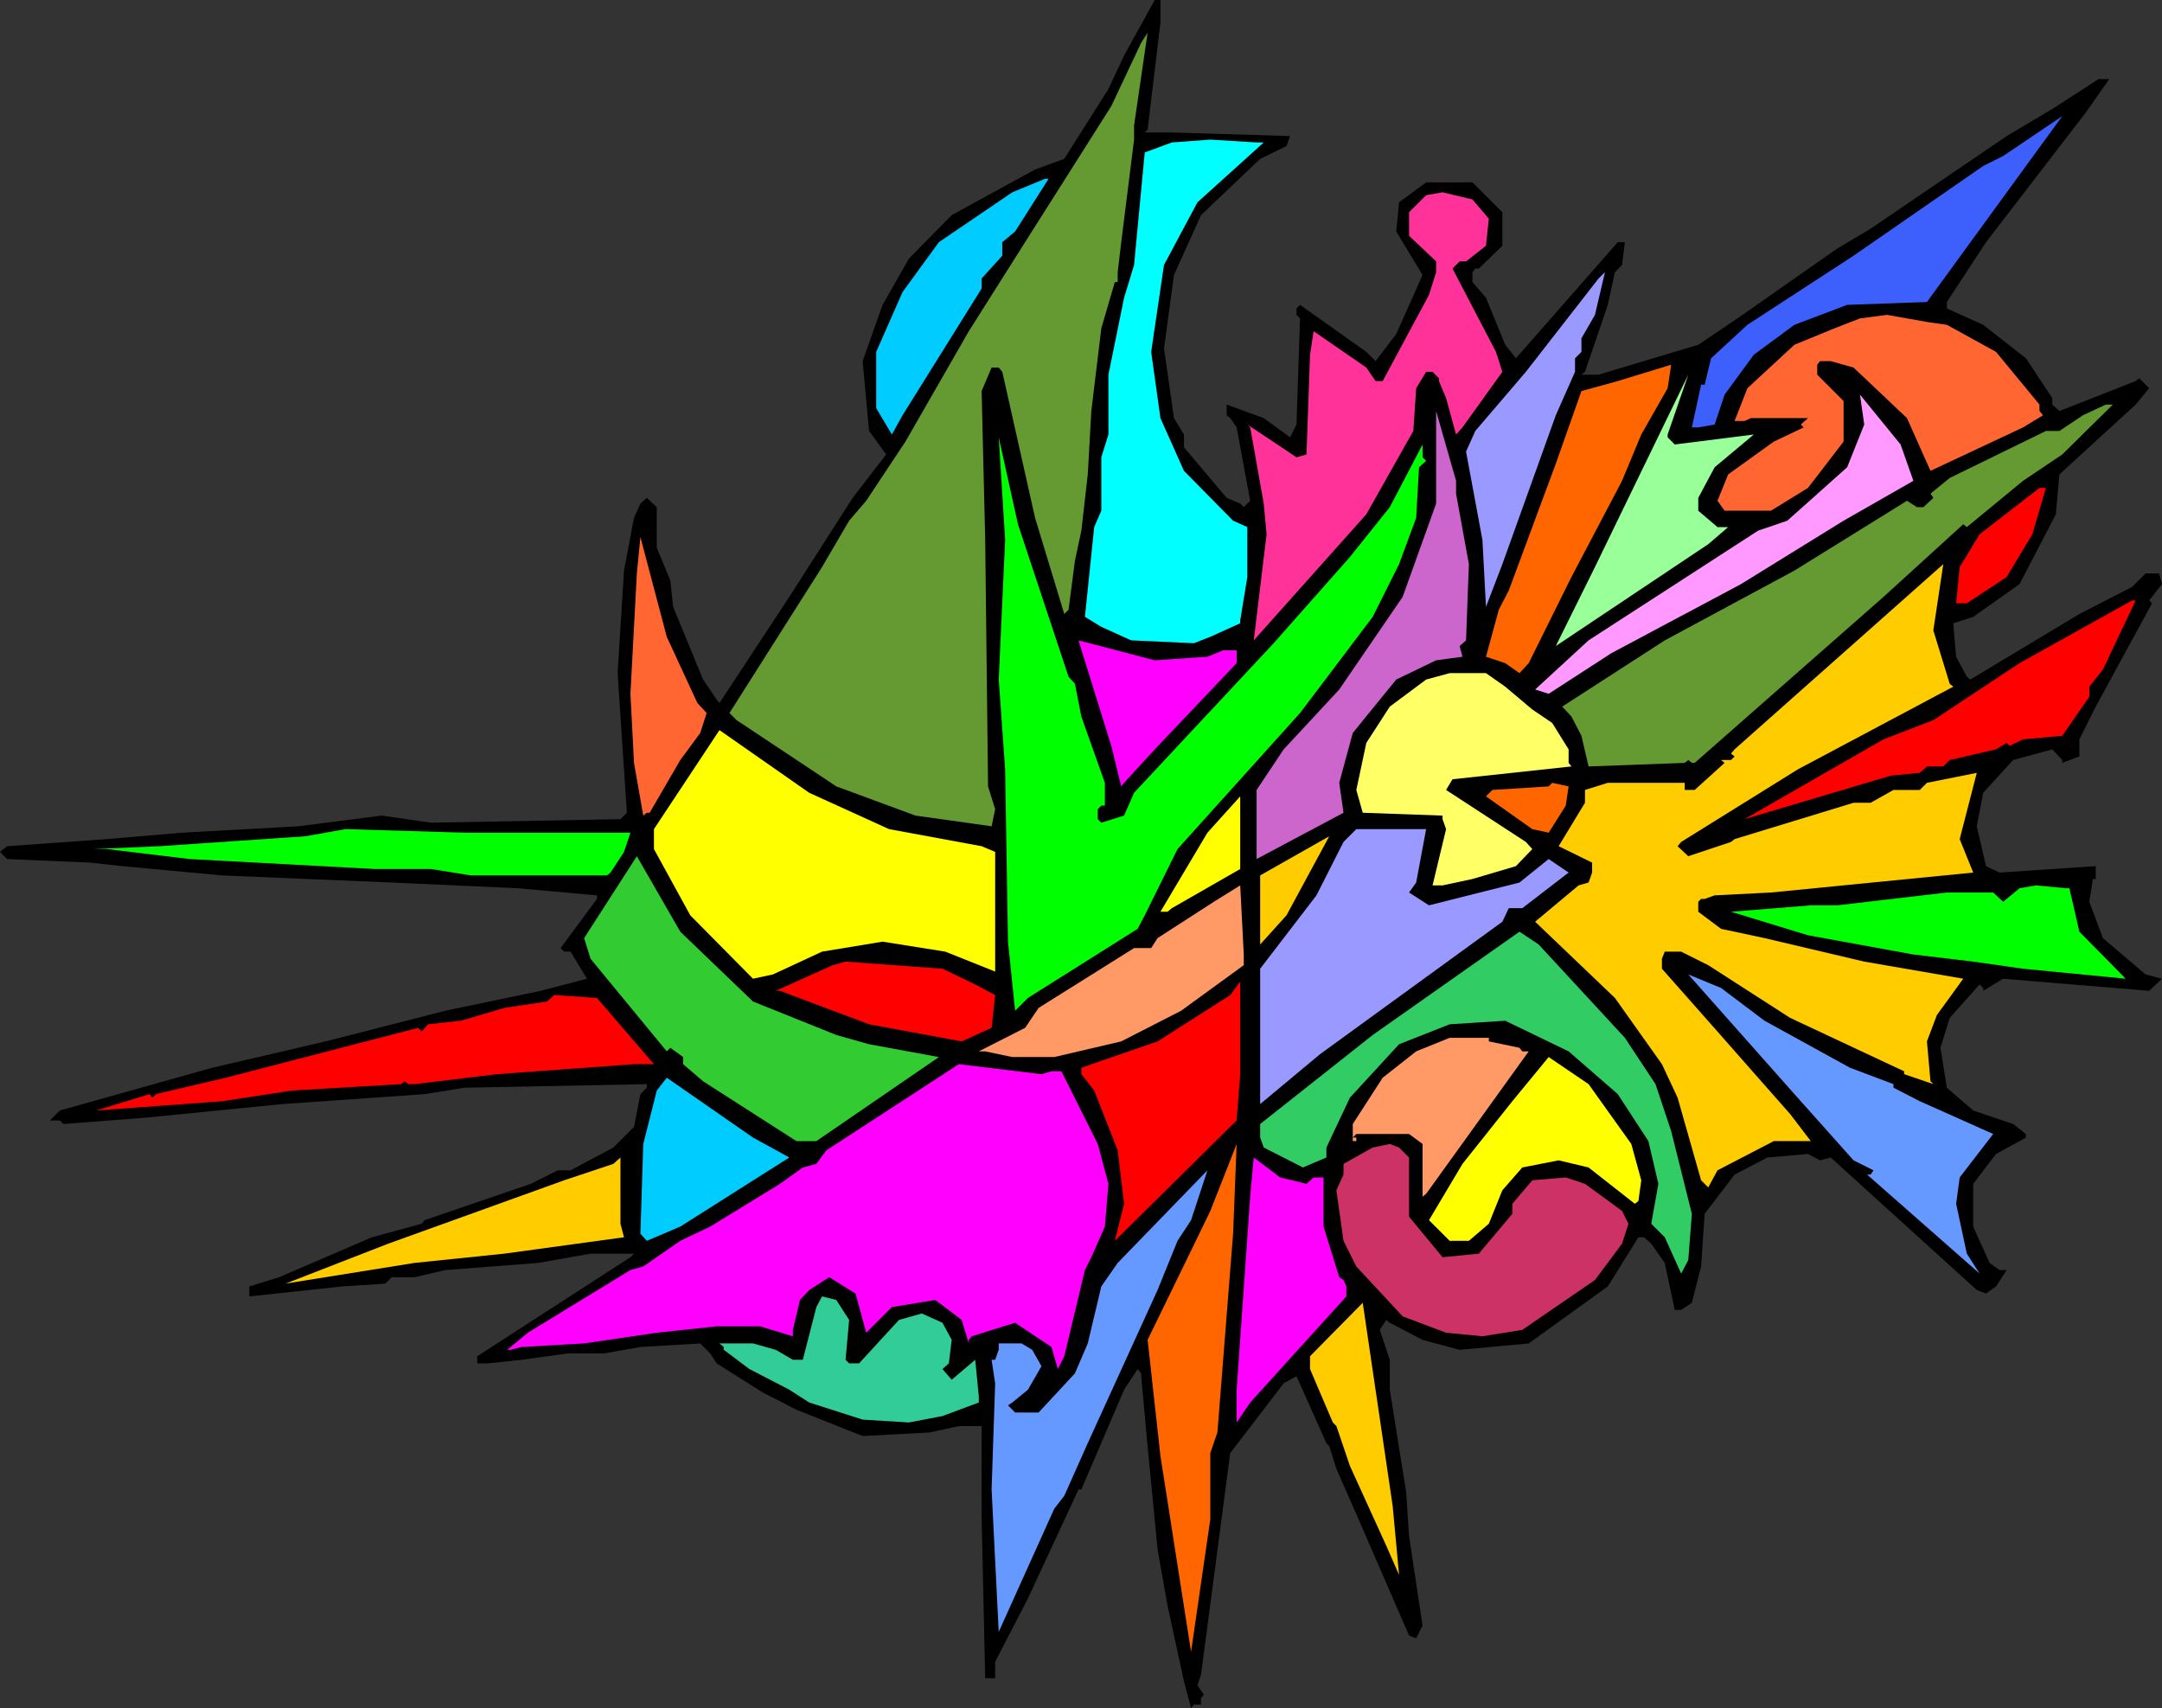<?xml version="1.0" encoding="UTF-8" standalone="no"?>
<svg
   version="1.0"
   width="129.766mm"
   height="102.521mm"
   id="svg45"
   sodipodi:docname="Abstract - Painting 26.wmf"
   xmlns:inkscape="http://www.inkscape.org/namespaces/inkscape"
   xmlns:sodipodi="http://sodipodi.sourceforge.net/DTD/sodipodi-0.dtd"
   xmlns="http://www.w3.org/2000/svg"
   xmlns:svg="http://www.w3.org/2000/svg">
  <rect width="100%" height="100%" fill="#333333" stroke="none"/>
  <sodipodi:namedview
     id="namedview45"
     pagecolor="#ffffff"
     bordercolor="#000000"
     borderopacity="0.25"
     inkscape:showpageshadow="2"
     inkscape:pageopacity="0.0"
     inkscape:pagecheckerboard="0"
     inkscape:deskcolor="#d1d1d1"
     inkscape:document-units="mm" />
  <defs
     id="defs1">
    <pattern
       id="WMFhbasepattern"
       patternUnits="userSpaceOnUse"
       width="6"
       height="6"
       x="0"
       y="0" />
  </defs>
  <path
     style="fill:#000000;fill-opacity:1;fill-rule:evenodd;stroke:none"
     d="m 263.246,5.171 -2.909,24.238 -0.646,0.646 h 6.141 l 26.826,0.808 -0.808,2.262 -5.979,2.909 -13.413,12.765 -6.141,13.573 -2.262,16.643 2.262,15.835 2.262,3.716 v 2.909 l 9.696,11.473 3.07,1.293 0.808,0.808 1.454,-1.454 -3.07,-16.643 -1.454,-2.101 -0.808,-0.646 v -2.424 l 8.403,3.07 5.979,4.363 1.454,-2.909 0.808,-24.076 -0.808,-0.808 v -1.454 l 0.808,-0.808 15.029,10.665 2.101,2.101 4.686,-6.14 5.979,-13.412 -5.979,-9.857 0.646,-6.625 6.141,-4.524 h 10.504 l 6.787,6.787 v 7.595 l -5.333,5.171 h -0.808 l -0.646,0.808 v 2.262 l 3.07,3.555 4.363,10.665 2.424,3.07 23.109,-26.338 h 1.616 l -0.646,5.171 -1.616,1.616 -1.616,7.433 -5.171,15.189 -0.808,0.646 h 3.878 l 22.624,-6.787 8.888,-5.979 22.624,-15.835 7.595,-4.524 30.866,-21.006 10.342,-6.14 10.504,-6.787 h 2.424 l -5.333,7.595 -22.624,29.409 -8.888,13.573 v 1.454 l 8.242,3.716 9.696,7.595 5.979,9.049 v 1.454 l 1.616,1.454 17.291,-6.787 0.808,-0.646 2.262,2.262 -3.07,3.716 -17.291,15.835 -0.808,9.049 -8.242,15.835 -10.504,7.433 -4.525,1.454 0.646,7.595 2.424,4.524 0.808,0.646 24.725,-14.866 11.958,-6.14 3.07,-3.07 h 3.07 l 0.646,2.424 -2.909,3.716 0.646,0.646 -12.766,23.43 -3.717,7.433 v 3.878 l -3.878,1.454 v -0.646 l -2.262,-2.424 -8.888,2.424 -6.787,7.433 -1.454,7.595 2.101,9.049 3.07,1.454 21.816,-1.454 v 2.909 h -0.646 l -0.808,5.171 3.07,8.241 9.696,8.241 3.717,0.97 -2.909,2.747 -33.128,-2.747 -4.525,2.747 v -0.646 l -0.808,-0.808 -6.787,7.595 -2.101,6.787 1.454,9.049 5.979,5.171 9.05,3.07 2.909,2.262 v 0.808 l -6.787,3.716 -5.171,6.787 v 9.695 l 3.717,8.241 2.262,1.616 h 1.616 l -2.424,3.716 -2.262,1.616 -2.101,-0.808 -33.128,-30.055 -2.424,0.646 -2.747,-1.454 -9.211,0.808 -7.434,3.878 -6.787,8.887 -0.808,11.957 -2.101,8.241 -2.424,1.616 h -1.454 l -2.262,-10.665 -3.07,-4.363 -1.616,-1.454 h -1.293 l -6.949,11.149 -17.938,12.927 -15.675,1.454 -8.403,-2.262 -7.434,-3.878 -0.808,-0.646 -1.454,2.262 2.262,6.787 v 6.787 l 3.717,23.268 0.646,9.857 3.07,20.36 -1.454,2.909 -1.616,-0.646 -11.15,-25.692 -5.333,-12.119 -1.616,-5.171 -0.646,-0.646 -6.787,-15.189 -2.909,1.616 -12.12,15.835 -6.626,50.253 -0.808,2.424 1.454,2.101 -0.646,0.808 v 1.454 h -1.616 l -0.646,0.808 -1.616,-6.14 -3.717,-17.128 -2.262,-12.765 -2.262,-23.43 -1.454,-15.835 v -0.646 l -0.808,-0.97 -3.07,4.686 -9.696,22.622 h -0.646 l -11.474,24.723 -7.434,14.381 v 3.716 h -2.262 l -0.808,-36.841 v -20.36 h -5.171 l -6.626,1.454 -15.19,0.808 -15.029,-5.979 -7.595,-3.878 -10.504,-6.625 -1.454,-2.262 -2.262,-2.262 -13.574,0.808 -8.242,1.454 h -8.242 l -10.504,1.454 -7.595,0.808 h -2.424 v -1.616 l 34.744,-22.46 0.808,-0.808 h -9.858 l -11.958,2.101 -21.008,1.616 -6.949,1.616 H 88.88 l -1.454,1.454 -9.858,0.646 -21.008,2.262 v -2.262 l 6.787,-2.101 21.008,-9.049 11.312,-3.07 0.646,-0.808 24.078,-8.241 6.141,-3.07 h 2.909 l 9.696,-5.171 4.686,-4.686 1.454,-7.433 1.454,-1.454 v -0.808 l -41.37,0.808 -9.05,1.454 -32.32,2.262 -30.866,3.07 -18.746,1.454 -0.808,-0.808 h -2.262 l 2.262,-2.262 34.582,-9.695 25.694,-5.979 27.149,-6.948 21.654,-4.524 10.504,-2.747 -3.717,-6.14 h -1.454 l -0.808,-0.808 8.242,-11.149 v -0.808 L 117.483,201.497 88.88,200.204 50.419,198.589 27.795,196.488 20.362,195.68 1.616,194.872 0,193.256 l 1.616,-1.293 22.624,-1.616 17.13,-1.454 26.341,-1.454 18.907,-2.424 11.15,1.616 42.986,-0.808 1.454,-1.454 -2.101,-31.671 1.454,-23.268 2.262,-11.957 1.454,-3.232 1.454,-1.293 2.262,2.101 v 9.21 l 3.07,7.433 0.646,5.979 6.787,16.482 3.07,4.524 0.646,0.808 15.837,-24.076 14.382,-22.46 7.595,-9.857 -3.878,-5.332 -1.454,-15.835 4.525,-12.765 5.979,-10.503 9.696,-9.857 18.907,-10.341 6.626,-2.424 10.019,-15.835 3.555,-7.595 L 261.953,0 h 1.293 z"
     id="path1" />
  <path
     style="fill:#659932;fill-opacity:1;fill-rule:evenodd;stroke:none"
     d="m 257.267,31.671 -2.909,23.268 -0.808,6.787 v 2.262 h -0.646 l -3.07,10.503 -2.262,18.744 -0.808,14.381 -1.454,12.765 -1.454,6.787 -1.454,11.149 -0.97,0.97 -6.626,-21.814 -7.434,-33.125 -0.808,-0.97 h -1.616 l -2.262,5.332 0.808,33.771 0.646,55.909 1.616,5.171 -0.808,3.878 -17.291,-2.424 -17.938,-6.625 -22.624,-15.027 -1.616,-1.616 21.008,-33.125 6.141,-10.503 3.878,-4.524 8.888,-13.412 14.382,-25.046 12.766,-20.198 19.554,-30.863 6.787,-14.381 1.454,-2.262 -3.07,21.006 z"
     id="path2" />
  <path
     style="fill:#3d60fc;fill-opacity:1;fill-rule:evenodd;stroke:none"
     d="m 419.028,69.159 -11.958,4.524 -9.211,6.787 -6.626,9.049 -2.262,6.787 -3.717,0.646 h -1.454 l 2.101,-9.695 h 0.808 l 1.454,-5.979 8.242,-7.595 24.078,-15.674 29.411,-20.36 4.525,-2.262 13.413,-9.049 -30.704,42.174 z"
     id="path3" />
  <path
     style="fill:#00ffff;fill-opacity:1;fill-rule:evenodd;stroke:none"
     d="m 286.678,32.317 -15.029,13.573 -7.595,14.22 -2.909,19.713 2.101,15.027 5.333,11.957 11.15,11.311 3.232,1.454 v 11.311 l -1.616,9.857 v 0.646 l -6.787,3.07 -3.717,1.454 -14.221,-0.646 -6.787,-3.07 -3.717,-2.262 2.101,-20.36 1.616,-3.716 v -12.119 l 1.616,-5.171 V 84.994 l 3.555,-17.451 2.262,-7.433 2.424,-25.531 6.141,-2.262 8.726,-0.646 10.504,0.646 z"
     id="path4" />
  <path
     style="fill:#00ccff;fill-opacity:1;fill-rule:evenodd;stroke:none"
     d="m 230.28,52.515 -2.909,2.424 v 3.07 l -4.686,5.171 v 2.262 l -17.938,28.762 -2.424,4.363 -3.555,-5.979 V 79.823 l 5.979,-13.573 8.242,-11.311 16.645,-11.311 7.434,-3.07 h 0.808 z"
     id="path5" />
  <path
     style="fill:#ff3299;fill-opacity:1;fill-rule:evenodd;stroke:none"
     d="m 337.744,49.607 -0.646,6.14 -4.525,3.555 h -1.454 l -1.616,1.616 9.858,18.906 1.454,4.524 -9.05,12.604 -1.454,1.616 -2.262,-8.241 -1.616,-3.878 V 85.802 l -1.454,-1.454 h -1.454 l -2.262,3.716 -0.646,9.695 -10.666,18.905 -25.533,28.601 2.909,-24.076 -0.646,-6.948 -3.07,-17.29 -0.646,-0.646 11.15,7.433 2.262,-0.646 0.808,-22.622 0.808,-5.332 11.958,8.241 2.101,3.07 h 1.616 l 10.504,-19.552 1.616,-5.171 v -2.424 l -6.141,-5.817 v -5.332 l 3.878,-3.878 3.717,-0.646 6.787,1.616 z"
     id="path6" />
  <path
     style="fill:#9999ff;fill-opacity:1;fill-rule:evenodd;stroke:none"
     d="m 358.752,76.753 v 3.07 l -1.454,1.454 v 3.07 l -4.363,9.857 -5.333,14.866 -6.787,18.905 -3.717,9.695 -0.808,-15.189 -3.717,-20.037 2.101,-4.686 11.474,-13.412 16.483,-21.168 1.454,-1.454 -2.262,9.695 z"
     id="path7" />
  <path
     style="fill:#ff6632;fill-opacity:1;fill-rule:evenodd;stroke:none"
     d="m 441.652,73.683 11.15,6.14 9.858,11.957 v 1.454 l 0.808,0.97 -4.525,2.747 -21.008,9.857 -5.333,-11.957 -12.12,-11.473 -5.171,-1.454 h -2.424 l -0.646,0.808 v 2.262 l 5.979,5.979 v 9.21 l -8.08,10.503 -8.403,5.171 h -10.504 l -1.616,-2.262 2.424,-5.979 10.342,-7.433 6.787,-3.232 -0.646,-0.646 1.616,-1.454 h -12.928 l -1.454,0.646 h -2.262 l 2.909,-7.433 10.666,-9.857 9.05,-3.716 5.818,-2.262 6.141,-0.808 9.05,1.616 z"
     id="path8" />
  <path
     style="fill:#ff6600;fill-opacity:1;fill-rule:evenodd;stroke:none"
     d="m 372.326,98.567 -4.363,10.503 -11.474,21.814 -9.696,19.552 -2.101,2.262 -3.232,-2.262 -4.363,-1.454 2.909,-10.665 2.262,-4.363 10.666,-28.762 5.818,-16.482 8.242,-2.262 12.12,-3.716 -0.808,5.332 z"
     id="path9" />
  <path
     style="fill:#99ff99;fill-opacity:1;fill-rule:evenodd;stroke:none"
     d="m 378.305,99.213 1.616,1.616 17.938,-2.262 -8.888,7.433 -3.717,6.948 v 2.909 l 4.363,3.716 h 2.424 l -4.525,3.878 -34.582,23.107 8.888,-17.936 21.17,-43.628 -4.686,13.573 z"
     id="path10" />
  <path
     style="fill:#ff99ff;fill-opacity:1;fill-rule:evenodd;stroke:none"
     d="m 434.057,109.07 -15.837,9.049 -23.27,14.381 -29.411,15.674 -14.221,9.21 -3.07,-0.97 12.12,-11.149 38.461,-24.884 6.626,-2.262 13.574,-12.119 3.878,-9.695 -0.97,-6.787 9.211,11.311 z"
     id="path11" />
  <path
     style="fill:#659932;fill-opacity:1;fill-rule:evenodd;stroke:none"
     d="m 467.831,103.092 -8.888,5.979 -12.766,10.503 -0.808,-0.646 -18.099,16.482 -42.824,37.649 h -0.646 l -0.808,-0.646 -0.808,0.646 -21.816,0.808 -1.616,-6.948 -2.262,-4.363 -2.101,-2.262 23.27,-15.027 29.411,-15.835 25.533,-15.835 2.262,1.454 h 1.454 l 2.262,-2.101 -0.646,-0.97 4.363,-3.555 21.816,-10.665 h 3.07 l 5.333,-3.555 5.171,-2.424 h 1.616 z"
     id="path12" />
  <path
     style="fill:#cc65cc;fill-opacity:1;fill-rule:evenodd;stroke:none"
     d="m 330.31,111.979 2.909,15.997 -0.646,17.29 -1.454,1.293 0.646,2.424 -5.979,0.808 -9.05,4.363 -9.858,12.119 -3.07,11.311 0.97,6.787 -19.715,10.503 v -15.674 l 6.141,-9.21 12.605,-13.573 14.382,-21.006 7.595,-21.168 V 93.235 l 4.525,15.835 z"
     id="path13" />
  <path
     style="fill:#00ff00;fill-opacity:1;fill-rule:evenodd;stroke:none"
     d="m 242.4,153.506 1.454,1.616 1.454,7.433 5.333,15.027 v 5.171 h -0.808 l -0.808,0.808 v 2.262 l 0.808,0.808 5.171,-1.616 2.262,-5.171 31.674,-33.933 17.291,-19.552 9.05,-11.311 7.434,-14.22 v 2.909 l 0.808,0.808 -1.616,1.454 -0.646,11.473 -3.878,10.503 -5.979,11.957 -16.483,21.814 -27.795,30.863 -7.434,15.027 -1.616,3.07 -24.886,15.674 -2.909,2.909 -1.616,-15.674 -0.646,-39.104 -1.454,-20.36 1.454,-31.671 -1.454,-23.268 4.363,19.713 z"
     id="path14" />
  <path
     style="fill:#ff0000;fill-opacity:1;fill-rule:evenodd;stroke:none"
     d="m 461.044,121.189 -5.818,9.695 -9.05,5.979 h -2.424 l 0.808,-8.241 4.525,-7.433 13.574,-10.503 h 1.454 z"
     id="path15" />
  <path
     style="fill:#ff6632;fill-opacity:1;fill-rule:evenodd;stroke:none"
     d="m 158.206,159.485 2.101,2.262 -1.454,4.524 -4.525,6.14 -6.949,11.957 h -0.646 l -0.808,0.646 -2.101,-11.957 -0.808,-15.674 1.454,-27.308 0.808,-8.241 5.979,22.622 z"
     id="path16" />
  <path
     style="fill:#ffcc00;fill-opacity:1;fill-rule:evenodd;stroke:none"
     d="m 442.299,155.122 0.808,0.646 -35.229,18.744 -26.502,16.482 -0.808,0.97 2.424,2.262 9.696,-3.232 0.808,-0.646 26.987,-8.241 h 3.878 l 5.171,-2.909 h 5.979 l 1.616,-1.616 11.312,-2.262 -3.878,15.027 3.07,7.595 -45.894,4.524 -12.766,0.646 -2.262,0.808 h -0.808 l -0.646,0.646 v 2.262 l 5.171,3.878 9.858,2.101 22.624,5.332 22.462,3.878 -5.979,8.241 -2.262,5.979 0.808,9.049 0.646,0.646 -6.626,-2.262 v -0.646 l -25.856,-12.119 -18.584,-11.957 -6.141,-3.07 h -3.717 l -0.646,1.616 v 2.262 l 11.15,12.604 10.666,12.119 7.272,8.241 4.686,6.14 h -8.403 l -12.766,6.625 -2.101,3.878 -1.616,-1.616 -5.333,-18.744 -3.555,-7.595 -10.666,-15.027 -18.099,-17.29 9.858,-8.241 2.262,-0.646 0.808,-2.262 v -2.262 l -7.595,-3.716 5.979,-9.857 v -2.909 l 5.171,-1.616 h 17.453 v 1.616 h 2.262 l 6.787,-6.14 -0.808,-0.646 h 2.262 l 0.808,-0.808 -0.808,-0.646 0.808,-0.97 47.349,-42.012 -2.262,15.027 z"
     id="path17" />
  <path
     style="fill:#ff0000;fill-opacity:1;fill-rule:evenodd;stroke:none"
     d="m 477.043,151.89 -3.07,3.878 v 2.262 l -6.141,8.887 -8.888,0.808 -3.07,1.454 -0.646,-0.646 -2.424,1.454 -10.504,2.424 -1.454,1.454 h -3.717 l -1.616,1.454 -6.626,0.646 -33.128,9.857 31.512,-18.098 11.312,-4.363 19.554,-12.927 25.533,-14.22 h 0.808 z"
     id="path18" />
  <path
     style="fill:#ff00ff;fill-opacity:1;fill-rule:evenodd;stroke:none"
     d="m 273.912,148.982 3.555,-1.454 h 3.07 v 2.909 l -18.584,19.552 -6.949,7.595 -0.646,0.808 -2.262,-9.21 -7.434,-23.915 17.291,4.524 z"
     id="path19" />
  <path
     style="fill:#ffff66;fill-opacity:1;fill-rule:evenodd;stroke:none"
     d="m 341.46,155.768 6.141,5.171 4.525,3.07 3.717,5.979 v 3.07 l 0.646,0.808 -26.987,2.909 -1.454,2.424 18.099,11.796 1.454,1.616 -3.717,3.878 -9.858,2.909 -6.787,1.454 h -2.262 l 3.07,-12.765 -0.808,-2.262 v -0.808 l -18.099,-0.646 -1.454,-5.171 2.262,-10.665 5.333,-8.241 8.242,-6.14 5.333,-1.454 h 8.242 z"
     id="path20" />
  <path
     style="fill:#ffff00;fill-opacity:1;fill-rule:evenodd;stroke:none"
     d="m 201.677,188.085 21.008,3.878 3.07,1.293 v 27.146 l -11.312,-4.524 -14.221,-2.262 -13.736,2.262 -11.15,5.171 -4.525,0.97 -14.221,-14.381 -8.242,-15.027 v -4.524 l 14.867,-22.46 20.362,14.22 z"
     id="path21" />
  <path
     style="fill:#ff6600;fill-opacity:1;fill-rule:evenodd;stroke:none"
     d="m 355.196,182.753 -3.878,6.14 -3.717,-0.808 -10.504,-7.433 1.454,-1.454 12.766,-0.808 0.808,-0.808 3.717,0.808 z"
     id="path22" />
  <path
     style="fill:#ffff00;fill-opacity:1;fill-rule:evenodd;stroke:none"
     d="m 265.832,206.021 -0.97,0.808 h -1.616 l 10.666,-17.936 7.434,-8.241 v 16.482 z"
     id="path23" />
  <path
     style="fill:#00ff00;fill-opacity:1;fill-rule:evenodd;stroke:none"
     d="m 143.016,188.893 -1.454,4.363 -3.07,4.686 -0.808,0.646 h -30.866 l -9.05,-1.454 H 85.002 l -42.016,-2.262 -18.746,-2.262 h -3.07 l 15.029,-0.646 33.128,-2.262 9.05,-1.616 26.987,0.808 z"
     id="path24" />
  <path
     style="fill:#9999ff;fill-opacity:1;fill-rule:evenodd;stroke:none"
     d="m 321.26,200.204 -1.616,2.262 4.525,2.909 20.523,-5.171 6.626,-5.332 4.525,3.07 -10.504,8.079 h -3.07 l -1.454,3.07 -41.37,30.055 -13.574,11.311 v -30.701 l 12.766,-16.643 6.141,-12.119 2.909,-2.909 h 15.837 z"
     id="path25" />
  <path
     style="fill:#ffcc00;fill-opacity:1;fill-rule:evenodd;stroke:none"
     d="m 285.87,214.262 v -15.674 l 15.675,-8.887 -9.696,17.936 z"
     id="path26" />
  <path
     style="fill:#32cc32;fill-opacity:1;fill-rule:evenodd;stroke:none"
     d="m 170.811,227.189 18.907,7.595 7.434,2.101 15.837,2.909 -27.795,19.067 h -4.525 l -21.17,-13.573 -4.525,-3.878 v -1.616 l -2.909,-2.101 -0.808,0.808 -17.291,-21.006 -1.454,-4.686 11.958,-18.582 9.858,17.128 z"
     id="path27" />
  <path
     style="fill:#ff9966;fill-opacity:1;fill-rule:evenodd;stroke:none"
     d="m 282.153,218.948 -14.221,10.341 -13.574,6.948 -15.19,3.555 h -9.534 l -6.141,-1.293 h -1.454 l 10.504,-5.332 3.07,-4.524 21.654,-13.573 h 3.878 l 1.454,-2.262 12.766,-8.241 5.979,-3.716 0.808,15.674 z"
     id="path28" />
  <path
     style="fill:#00ff00;fill-opacity:1;fill-rule:evenodd;stroke:none"
     d="m 469.447,201.497 2.262,9.857 10.504,10.665 -23.27,-2.262 -11.312,-1.616 -13.574,-1.616 -23.917,-4.363 -17.453,-5.332 18.099,-1.454 h 5.979 l 24.886,-2.909 h 10.504 l 2.262,2.101 3.717,-3.07 3.717,-0.646 6.787,0.646 z"
     id="path29" />
  <path
     style="fill:#32cc65;fill-opacity:1;fill-rule:evenodd;stroke:none"
     d="m 368.609,235.43 6.949,10.503 3.555,10.665 4.686,18.744 -0.808,10.503 -1.616,3.07 -3.717,-8.241 -3.07,-3.07 1.616,-9.049 -2.262,-9.695 -6.949,-10.665 -11.15,-9.695 -14.382,-6.948 -12.605,0.808 -11.474,4.524 -11.15,12.119 -5.333,11.311 v 2.262 l -5.333,2.262 -8.888,-4.524 -0.808,-2.262 v -3.07 l 25.533,-20.198 33.29,-23.43 4.363,2.909 z"
     id="path30" />
  <path
     style="fill:#ff0000;fill-opacity:1;fill-rule:evenodd;stroke:none"
     d="m 221.23,223.311 4.525,2.424 -0.808,7.433 -6.787,3.07 -21.008,-3.878 -20.2,-7.595 h -0.97 l 12.928,-5.817 2.909,-0.808 21.978,1.616 z"
     id="path31" />
  <path
     style="fill:#6699ff;fill-opacity:1;fill-rule:evenodd;stroke:none"
     d="m 400.283,231.552 19.392,10.665 9.858,3.716 v 0.808 l 5.979,3.07 16.645,7.433 -7.595,9.857 -0.808,5.979 2.424,11.311 2.909,4.524 -25.533,-22.46 h 0.808 l 0.646,-0.97 -4.525,-2.262 -13.413,-15.027 -24.078,-27.146 7.434,3.07 z"
     id="path32" />
  <path
     style="fill:#ff0000;fill-opacity:1;fill-rule:evenodd;stroke:none"
     d="m 280.537,254.174 -27.634,27.308 2.101,-8.402 -1.454,-12.119 -5.333,-13.573 -2.909,-3.716 v -1.454 l 17.291,-5.979 16.483,-10.503 2.262,-3.07 v 21.006 z"
     id="path33" />
  <path
     style="fill:#ff0000;fill-opacity:1;fill-rule:evenodd;stroke:none"
     d="m 148.349,241.409 h -4.525 l -31.027,2.262 -18.746,2.262 h -1.454 l -0.808,-0.646 -0.808,0.646 -24.725,1.454 -15.837,2.424 -28.603,2.101 12.12,-3.716 0.646,0.808 0.808,-0.808 15.837,-3.716 43.632,-11.311 0.808,0.808 1.454,-1.616 7.434,-0.808 9.858,-2.909 9.696,-1.454 1.616,-1.454 9.696,0.646 z"
     id="path34" />
  <path
     style="fill:#ff9966;fill-opacity:1;fill-rule:evenodd;stroke:none"
     d="m 337.744,236.238 6.949,1.454 0.646,0.808 h 1.454 l -23.27,32.317 -0.808,0.646 v -11.957 l -3.07,-2.262 h -11.958 l -0.808,0.808 h 0.808 v 0.808 h -0.808 v -3.878 l 6.787,-10.503 7.595,-5.979 7.595,-3.07 h 8.888 z"
     id="path35" />
  <path
     style="fill:#ffff00;fill-opacity:1;fill-rule:evenodd;stroke:none"
     d="m 370.064,259.506 2.262,8.241 -0.646,4.686 -0.808,0.646 -10.504,-8.241 -6.787,-1.616 -8.242,1.616 -4.525,5.171 -3.07,7.595 -4.525,3.878 h -4.363 l -4.686,-4.686 7.595,-12.765 11.312,-14.22 8.242,-10.018 9.05,6.14 z"
     id="path36" />
  <path
     style="fill:#ff00ff;fill-opacity:1;fill-rule:evenodd;stroke:none"
     d="m 238.521,243.025 h 2.262 l 8.242,16.482 2.424,9.049 -0.808,9.695 -3.07,6.948 -1.454,2.909 -4.686,19.552 -1.454,2.909 -1.454,-5.009 -8.242,-5.494 -9.858,3.07 -0.646,0.808 v 0.808 l -1.616,-5.332 -5.979,-4.524 -9.858,1.616 -5.818,5.817 -2.424,-8.887 -5.979,-3.716 -4.525,2.909 -2.101,2.262 -1.616,6.787 v 1.454 l -7.434,-2.262 h -9.858 l -13.574,1.454 -16.483,2.424 -14.221,0.808 -2.424,0.646 h -0.808 l 4.686,-3.878 23.27,-14.22 2.909,-0.808 8.403,-5.817 6.787,-3.232 15.837,-9.695 5.171,-3.716 3.07,-0.808 2.262,-3.07 30.058,-19.552 18.746,2.262 z"
     id="path37" />
  <path
     style="fill:#00ccff;fill-opacity:1;fill-rule:evenodd;stroke:none"
     d="m 179.053,262.576 -24.725,15.674 -7.595,3.232 -1.454,-1.616 0.646,-20.36 3.07,-12.119 2.262,-2.909 19.554,13.573 z"
     id="path38" />
  <path
     style="fill:#ff6600;fill-opacity:1;fill-rule:evenodd;stroke:none"
     d="m 276.174,324.948 -1.616,4.686 v 15.027 l -4.363,30.055 -6.949,-44.436 -2.909,-26.338 12.12,-24.884 2.101,-4.363 4.525,-11.473 1.454,-3.716 -0.808,20.36 z"
     id="path39" />
  <path
     style="fill:#cc3265;fill-opacity:1;fill-rule:evenodd;stroke:none"
     d="m 319.644,262.576 v 13.412 l 7.595,9.21 8.242,-0.808 7.595,-9.049 v -2.262 l 4.525,-5.332 7.595,-0.646 4.363,1.454 8.403,6.14 1.454,2.909 -1.454,4.524 -6.141,8.241 -16.483,11.311 -9.05,1.454 -8.242,-0.808 -9.858,-3.716 -10.504,-11.311 -2.909,-5.817 -1.616,-11.473 1.616,-3.555 v -2.424 l 6.626,-3.716 3.878,-0.808 2.101,0.808 z"
     id="path40" />
  <path
     style="fill:#ffcc00;fill-opacity:1;fill-rule:evenodd;stroke:none"
     d="m 140.753,277.604 0.808,3.07 -27.149,3.716 -20.362,2.101 -29.25,4.686 23.27,-9.049 39.915,-14.381 11.15,-3.716 1.616,-1.454 z"
     id="path41" />
  <path
     style="fill:#ff00ff;fill-opacity:1;fill-rule:evenodd;stroke:none"
     d="m 296.374,268.555 1.616,-1.454 h 2.262 v 11.149 l 3.555,11.473 0.97,0.646 0.646,1.454 v 2.262 l -21.816,24.076 -3.07,4.524 v -7.433 l 3.07,-43.79 0.808,-8.887 5.979,4.524 z"
     id="path42" />
  <path
     style="fill:#6699ff;fill-opacity:1;fill-rule:evenodd;stroke:none"
     d="m 267.125,281.482 -4.525,11.149 -15.837,34.741 -5.333,11.957 -2.262,2.909 -12.605,27.954 -1.616,-32.317 0.808,-24.076 -0.808,-5.332 h 0.808 l 0.808,-2.262 v -1.454 h 5.171 l 2.424,1.454 2.101,3.716 -3.07,5.332 -3.555,2.909 -0.97,0.646 1.616,1.616 h 5.333 l 8.242,-8.887 2.909,-6.787 3.07,-12.927 3.717,-5.332 20.362,-21.006 -3.717,11.311 z"
     id="path43" />
  <path
     style="fill:#32cc99;fill-opacity:1;fill-rule:evenodd;stroke:none"
     d="m 192.627,299.418 -0.808,9.049 0.808,0.808 h 2.262 l 9.05,-9.857 5.171,-1.454 4.686,2.101 2.101,3.878 -0.646,5.332 -1.454,1.293 2.101,2.424 5.333,-4.524 0.808,8.241 v 1.454 l -8.242,3.07 -7.595,1.454 -10.504,-0.646 -12.12,-3.878 -4.525,-2.909 -9.05,-4.686 -5.818,-4.363 v -0.646 l -0.97,-0.808 h 7.595 l 5.171,1.454 3.878,2.262 h 2.262 l 3.07,-11.957 1.293,-2.424 3.232,0.808 z"
     id="path44" />
  <path
     style="fill:#ffcc00;fill-opacity:1;fill-rule:evenodd;stroke:none"
     d="m 317.382,357.265 -2.909,-6.625 -8.242,-18.098 -3.07,-9.049 -0.808,-0.808 -5.171,-12.119 v -2.909 l 11.958,-12.119 6.787,46.052 z"
     id="path45" />
</svg>

